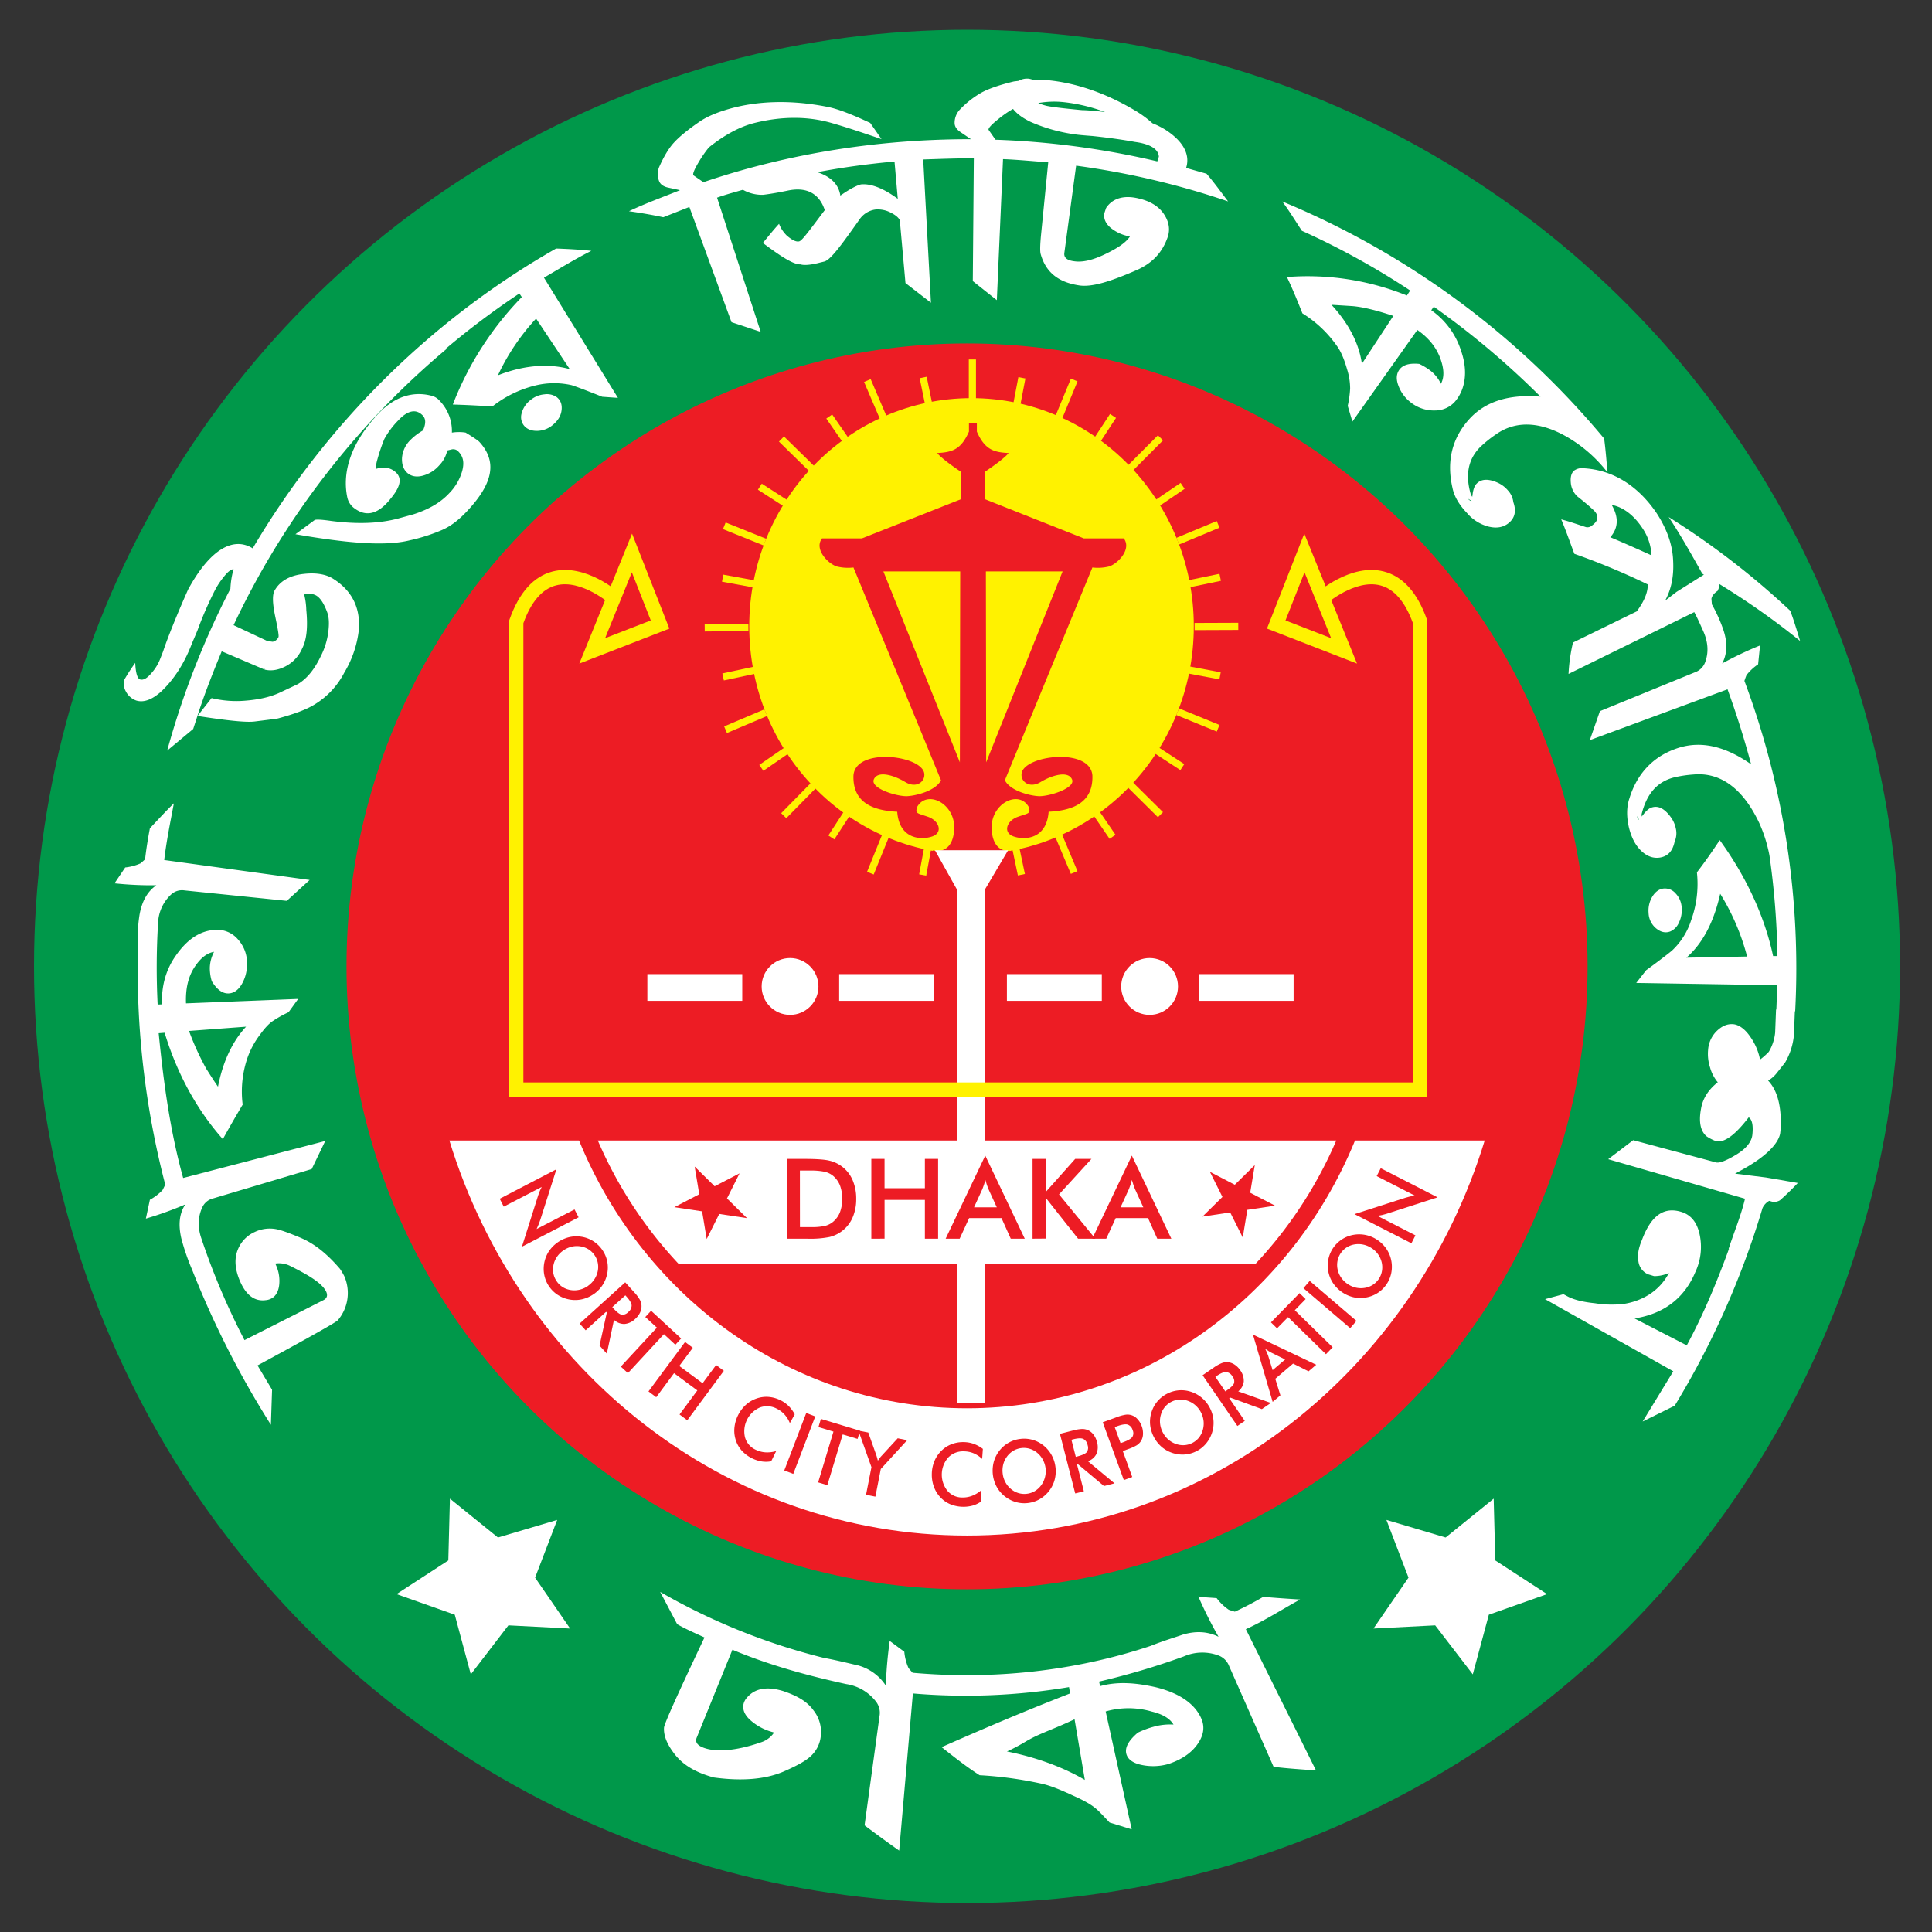 <svg id="Layer_1" data-name="Layer 1" xmlns="http://www.w3.org/2000/svg" viewBox="0 0 1000 1000"><rect x="0" y="0" width="1000" height="1000" fill="#333333" stroke="none"/><defs><style>.cls-1{fill:#00984a;}.cls-2{fill:#ed1c24;}.cls-3{fill:#fff200;}.cls-4{fill:#fff;}</style></defs><title>dncc_logo</title><ellipse class="cls-1" cx="500.54" cy="500.2" rx="482.94" ry="484.8"/><ellipse class="cls-2" cx="500.54" cy="500.2" rx="321.19" ry="322.43"/><ellipse class="cls-3" cx="502.86" cy="324.14" rx="115.05" ry="118.07"/><path class="cls-2" d="M581.67,278.68H561L509.7,258.36V244.24s9.43-6.16,12.39-9.75c-7.71-.41-12.29-1.62-16.47-11.08v-4.35h-4.09v4.35c-4.18,9.45-8.76,10.67-16.47,11.08,3,3.6,12.39,9.75,12.39,9.75v14.12L446.1,278.68H425.47c-4.34,5.74,3.57,13.5,7.91,14.58a23.76,23.76,0,0,0,8.37.47s37.7,91.53,45.3,110.14c-2.64,5.27-12.25,7.91-17.38,8.22s-19.39-4-17.37-8.69,10.39-2.17,16.29,1.4,10.55-.46,9.77-4.65c-1.71-9.31-35.52-13.34-36.61,1.24-.47,14.27,10.39,18.15,22.65,18.77,1.08,14.58,12.88,14.74,18.31,12.72s3.41-8.06-2.33-10.08-6.83-1.55-5.59-5.27c5.27-9,20.17-1.4,19.08,12.25-1.09,13.34-11,10.39-11,10.39s-8.8,12.8,6.73,15.08,41.35,1.31,34.7-15.08c0,0-9.93,2.95-11-10.39-1.09-13.65,13.81-21.25,19.08-12.25,1.24,3.72.15,3.25-5.59,5.27s-7.76,8.06-2.33,10.08,17.22,1.86,18.31-12.72c12.25-.62,23.12-4.5,22.65-18.77-1.09-14.58-34.9-10.55-36.61-1.24-.78,4.19,3.87,8.22,9.77,4.65s14.27-6,16.29-1.4-12.25,9-17.37,8.69-14.74-2.95-17.38-8.22c7.6-18.61,45.3-110.14,45.3-110.14a23.76,23.76,0,0,0,8.37-.47C578.1,292.18,586,284.42,581.67,278.68Zm-84.84,115.9-39.59-98.82H497Zm13.61,0-.15-98.82H550Z"/><path class="cls-4" d="M500.54,728.92c-90.09,0-167.42-57.1-200.83-138.6H232.6C269,708.92,375.16,794.79,500.54,794.79s231.57-85.87,267.94-204.48H701.37C668,671.82,590.63,728.92,500.54,728.92Z"/><path class="cls-4" d="M672.95,827.89c-9.37,5.12-18.36,11-28.1,15.37l36.32,73.13c-7.47-.55-14.67-1-21.95-1.88l-23.06-52.23a9.4,9.4,0,0,0-5.48-5.41,24,24,0,0,0-18,.52,381.16,381.16,0,0,1-43.8,13l.52,2.36c9.27-2.58,18.83-1.67,28.7.53,9.2,2.25,16.16,5.93,20.54,11.16a21.12,21.12,0,0,1,3.47,5.84c1.46,4,.78,8.08-2.17,12.34-3.19,4.66-8.32,8.17-15.22,10.44a28.81,28.81,0,0,1-14.16.4c-4.44-1-6.94-3-7.61-5.81-.76-3.22,1.29-6.84,6-10.84a46.59,46.59,0,0,1,8-3,31,31,0,0,1,10.45-1.17c-1.82-3.08-5.49-5.33-11.11-6.7a43,43,0,0,0-24-.09l13.47,61-11.45-3.51c-3.88-4.19-6.37-6.76-7.65-7.65-2.2-1.84-5.89-3.89-10.95-6.15-6.26-2.91-11.7-5.22-16.42-6.27a200.61,200.61,0,0,0-32.24-4.42c-6.82-4.34-13.39-9.58-19.67-14.53,21.47-9.49,43.43-18.83,66.49-27.8l-.55-3.28a323.38,323.38,0,0,1-80.81,3.29l-7.1,81.34q-9.23-6.53-17.91-13.07l7.74-56.56a9.47,9.47,0,0,0-1.83-7.5A23.91,23.91,0,0,0,438,871.68c-20-4.37-39.89-9.8-58.9-17.78l-18.47,45.48q-1.37,3.35,3.36,5.17c6.08,2.38,16.36,2,30.08-2.79a12.84,12.84,0,0,0,6.59-5l-1-.3a28.17,28.17,0,0,1-10.59-5.52c-3-2.48-4.43-5-4.38-7.66a7.11,7.11,0,0,1,1.84-4.47c4-4.86,10.37-6.2,19.13-3.42,6.9,2.36,12.09,5.22,15.43,9.93a18,18,0,0,1,3.76,13.16,16.3,16.3,0,0,1-5.93,11.14c-2.44,2.1-7,4.64-13.79,7.53C395.88,921,383.85,922,369.33,920c-2.31-.66-4.31-1.33-6-2-6-2.38-11.09-5.76-14.78-10.91-3.5-4.7-5.1-9-4.86-12.86.18-2.13,7.21-17.67,20.95-46.68-4.75-2.2-9.57-4.25-14.13-6.87l-8.8-16.7a328.89,328.89,0,0,0,84.54,34.1c7.33,1.37,13.05,2.83,17.2,3.78h.07l0,0a25,25,0,0,1,15,10.64,209.78,209.78,0,0,1,2-23.15l7.55,5.59a26.8,26.8,0,0,0,2.15,8.4c.51.66,1.24,1.49,2.17,2.49,41.37,3.66,83.53-.72,123.08-13.88,6.94-2.77,12.63-4.42,16.68-5.85,6.85-2.05,13-1.66,18.57,1.09a211.83,211.83,0,0,1-10.45-20.84c3.21.51,6.28.56,9.48.85a26.51,26.51,0,0,0,6.24,6c.78.29,1.83.6,3.16,1a165.08,165.08,0,0,0,14.71-7.67Q663.22,827.33,672.95,827.89Zm-116.76,62c-9.69,4.64-17.62,7.23-23.26,10.39-1.74.86-5.55,3.49-11.74,6.27,16.07,3.23,29.59,8.46,40.32,14.73Z"/><path class="cls-4" d="M288.15,205.56c2.08,1.62,2.9,3.94,2.5,6.92s-2,5.39-4.61,7.54a12.76,12.76,0,0,1-8.2,3c-2.92,0-5.14-.93-6.63-2.74a7,7,0,0,1-1.16-6.5,12.47,12.47,0,0,1,4.59-6.75,12.92,12.92,0,0,1,7.07-2.91A8.93,8.93,0,0,1,288.15,205.56ZM241,223.91c4.13,2.52,6.49,4.14,7.13,4.82,9.46,10.35,6.86,21.53-5.93,35.37-4.48,4.85-9,8.48-14.29,10.59a92.15,92.15,0,0,1-15.93,5c-12.66,3.12-32.1,1.49-59.07-3.18l9.93-7.32c.63-.41,3.54-.29,8.64.45,13.46,1.74,25,1.34,34.85-1.32l7.72-2.13c8.31-2.67,14.24-6.34,18.47-10.91a26.9,26.9,0,0,0,6.71-11.46c1.12-4.18.66-7.37-1.88-10a3.61,3.61,0,0,0-3.41-1.24l-2.43.59a16.11,16.11,0,0,1-4.25,7.8,17,17,0,0,1-8.93,5.37c-3,.67-5.56.16-7.51-1.57s-2.88-4.29-2.74-7.73a14.51,14.51,0,0,1,4.31-9.25,29.73,29.73,0,0,1,6.57-5c1.51-3.48,1.56-6-.24-7.82-3.32-3.39-7.65-2.66-12.54,2.6a43.73,43.73,0,0,0-7.24,9.65,93.82,93.82,0,0,0-3.58,10.51,18.41,18.41,0,0,0-.83,5c4.09-1.32,7.47-.75,10.21,1.62,3.52,3.08,2.62,7.54-2.44,13.61q-9.47,12.12-18.79,5.18a9.32,9.32,0,0,1-3.74-5.66c-2.81-13.33,2.07-28.22,15.42-42.65,8.68-9.56,18.67-12.67,28.68-9.85a8.39,8.39,0,0,1,3.81,2.57,22.57,22.57,0,0,1,6.22,16.38A22.72,22.72,0,0,1,241,223.91ZM77.58,428.73C81.75,424.31,85.69,420,90,415.8c-1.84,9.75-3.85,19.49-5,29.35l75.28,10.32-11.84,10.81-52.85-5.39a8.36,8.36,0,0,0-6.77,1.87,21.16,21.16,0,0,0-7,14.88,381.33,381.33,0,0,0-.22,42.31l2.24-.09c-.29-8.88,1.67-17.35,7-25,4.88-7.09,10.23-11.31,16.24-12.9a21.59,21.59,0,0,1,6.26-.67,14.06,14.06,0,0,1,10.05,5.21,18.15,18.15,0,0,1,4.45,13.05,20.14,20.14,0,0,1-2.78,10c-1.84,3-4.11,4.57-6.82,4.65-3.08.09-6-2-8.64-6.38a23.7,23.7,0,0,1-1-6.81,19.05,19.05,0,0,1,2.19-8.34c-3.29.53-6.43,2.71-9.41,6.9-4.06,5.6-5.37,12.26-5.11,19.77l58.07-2.3-5,6.89a57.83,57.83,0,0,0-8.14,4.55c-2.08,1.38-4.25,3.77-6.78,7.27a44,44,0,0,0-6.32,11.74,54.06,54.06,0,0,0-2.49,24.26q-5.18,8.67-10.27,17.87C102.35,575,91.88,556.43,85.21,534.55l-3.08.23C84.63,560,88,585.25,94.8,609.72l73.54-19.15-7,14.53-50.92,15.17a8.29,8.29,0,0,0-5.55,4.31c-2.44,5-2.65,10.55-.66,16.39a366.84,366.84,0,0,0,22.34,52.68L167.32,673c2-1,2.46-2.58,1.38-4.7-2.18-4.12-8.63-8.2-19-13.29a13,13,0,0,0-7.21-1l.31.73a19.64,19.64,0,0,1,1.79,9.33c-.16,3.21-1.17,5.65-2.86,7.18a7.4,7.4,0,0,1-4.17,1.71c-5.87.79-10.3-2.66-13.47-10.14-2.49-5.94-2.9-11.28-1-16a16.74,16.74,0,0,1,8.62-9.08,18.07,18.07,0,0,1,11.5-1.48c2.68.54,6.73,2.06,12.26,4.37,7.51,3.15,14.08,8.63,20.5,16.14a36,36,0,0,1,2.17,3.64,21.75,21.75,0,0,1-3.33,23q-2.12,2-41.51,23.34l7.52,12.59-.61,18.12A476.61,476.61,0,0,1,99.5,657.36a115.63,115.63,0,0,1-5.67-16.46l0,0v0c-1.56-6.86-1.1-12.68,2.1-17.5a181.64,181.64,0,0,1-20.43,7.35L77.58,621a26.48,26.48,0,0,0,6.53-5c.4-.71.86-1.67,1.42-2.86A442.11,442.11,0,0,1,71.39,491a82,82,0,0,1,.8-17.36c1.22-7,4-12.16,8.75-15.43a181.46,181.46,0,0,1-21.67-1L64.81,449a26.19,26.19,0,0,0,7.9-2.11c.63-.51,1.42-1.22,2.38-2.11C75.69,439.42,76.57,434.07,77.58,428.73ZM97.83,533.61a140.7,140.7,0,0,0,9,19.7c.95,1.39,2.79,4.51,6,9.16,2.58-13.25,7.62-23.63,14.54-31.06Zm766.62-51.46c-2.46.89-4.88.32-7.24-1.62a10.83,10.83,0,0,1-3.91-8,14.06,14.06,0,0,1,2-8.53c1.53-2.44,3.45-3.82,5.78-4.09a7.26,7.26,0,0,1,6.2,2.51,11.37,11.37,0,0,1,3.16,7.52,14.53,14.53,0,0,1-1.41,7.54A8.6,8.6,0,0,1,864.45,482.15ZM780.92,270.69c-2.83,2.33-6.4,2.9-10.63,1.82a21.84,21.84,0,0,1-11-7c-4.22-4.41-6.7-8.8-7.55-13.25-3-13.33-.34-25.36,8.89-35.48,8-8.7,19.86-12.87,36.72-11.48a427.24,427.24,0,0,0-55.23-46.55l-1.3,1.83a40.53,40.53,0,0,1,15.43,21c2.78,8,2.61,15.12.22,20.82a21.42,21.42,0,0,1-3.27,5.35,13.67,13.67,0,0,1-10.22,4.71,19.28,19.28,0,0,1-13.06-4.4,19.08,19.08,0,0,1-6.11-8.46c-1.24-3.28-1.1-6,.49-8.24,1.81-2.49,5.2-3.51,10.31-3a32.3,32.3,0,0,1,5.86,3.56,18.9,18.9,0,0,1,5.34,6.73c1.59-2.92,1.75-6.72.22-11.58-2-6.59-6.22-12-12.43-16.27L700,218.21l-2.42-8.13a53.27,53.27,0,0,0,1.25-9.06,33.39,33.39,0,0,0-1.58-9.86c-1.47-5.17-3.23-9.4-5.39-12.28a60.68,60.68,0,0,0-17.74-16.69c-2.48-6.28-5.09-12.7-8-18.8a137.15,137.15,0,0,1,62.08,9.56l1.7-2.58a399.38,399.38,0,0,0-56.06-30.92c-3.27-5-6.54-10.34-10.14-15.17A431.63,431.63,0,0,1,830.29,227c.8,5.81,1.23,11.78,1.76,17.54a73,73,0,0,0-15.77-15.07c-16.61-11.53-31-12.45-42-4.62a61.26,61.26,0,0,0-8.26,6.67c-6.31,6.43-7.65,14.69-4.65,24.65l.67,1,.17-1.17a13.5,13.5,0,0,1,1.26-4.62c2.33-3.42,6.22-4,11.83-1.49a14.87,14.87,0,0,1,5.13,3.88,10.68,10.68,0,0,1,2.86,6.12C784.92,264.49,784.11,268.07,780.92,270.69ZM721.19,163.51c-8.68-2.86-15.6-4.59-21-5.06-1.66-.1-5.37-.35-11-.68,9.07,9.9,14.27,20.17,15.72,30.52Zm40.51,95.71-1.93-1.1C760.71,259.11,761.33,259.44,761.7,259.22ZM287.83,128.64c6.13.22,12.16.53,18.25,1.19-8.41,4.2-16.4,9.17-24.52,13.89l38.28,62.22-8.16-.58c-9.45-3.81-14.94-5.76-15.82-6a40.84,40.84,0,0,0-18.53.11,58.56,58.56,0,0,0-22.49,10.92c-6.68-.44-13.53-.8-20.46-1a165.33,165.33,0,0,1,35.7-55.62l-1.25-1.87a418.48,418.48,0,0,0-38.08,28.61l.61-.07A422,422,0,0,0,147.84,275a415,415,0,0,0-26.94,48.58l17.46,8.21,2.76.39a4.15,4.15,0,0,0,3-2.41c.32-.62-.29-4.14-1.69-10.8s-1.56-11.28-.23-13.43c2.78-4.86,7.91-7.77,15.22-8.51,6.28-.7,11.36.26,14.82,2.4,9.94,6.17,14.29,15.1,13.52,26.35a54.76,54.76,0,0,1-7.57,22.39,41.54,41.54,0,0,1-15.36,16.46c-4.15,2.61-10.42,4.93-18.9,7.22-1.19.26-5.16.72-12,1.58-4.36.6-14.23-.46-29.7-2.85l7.28-9.25a54,54,0,0,0,17.56,1.33c7.4-.58,13.6-2.08,18.61-4.57l8.5-4c4.89-2.94,8.69-7.82,11.92-14.57a38.25,38.25,0,0,0,3.8-12.21c.57-4.47.49-8-.77-11-1.59-4.16-3.41-6.89-5.51-8.1a7.81,7.81,0,0,0-6.17-.49,37.1,37.1,0,0,1,1.09,8c.84,8.72.26,15.31-2.17,20a18.79,18.79,0,0,1-8.59,9.18c-3.81,1.95-7.44,2.54-10.84,1.68l-.1-.82-.08.74-22-9.39c-4.54,11-8.95,22.1-12.57,33.46L100,377.31,86.53,388.52a430.75,430.75,0,0,1,32.73-83.78,43.86,43.86,0,0,1,1.63-10.12c-1.3,0-3.05,1.33-5.2,4.14A39.58,39.58,0,0,0,111,306a186.64,186.64,0,0,0-8.71,20.07c-1.47,3.58-2.59,6.09-3.19,7.61-4.15,10.66-9.6,18.5-15.53,24.11-4.82,4.39-9.2,6-13.09,4.79a9.73,9.73,0,0,1-5.34-4.7,7.82,7.82,0,0,1-.7-6.23A94.1,94.1,0,0,1,70,343.1c.2,5.24,1.14,8.1,2.41,8.54,1.65.58,3.6-.46,5.84-3.08A24.44,24.44,0,0,0,82.92,341l1.59-4.07c.58-1.91,4.35-12.67,12.83-31.76,11.41-21,23.45-27.55,33.46-21.35C168.62,219.74,223.08,165.49,287.83,128.64ZM277.48,164.9a113.75,113.75,0,0,0-19.75,29.36c14-5.49,26.75-6.1,37.18-3.19ZM557,85.75l-6.1,45.16q-.48,3.61,5,4.3c4.26.66,9.47-.46,16-3.6s10.86-6,12.93-9.19l-.58-.14a21.19,21.19,0,0,1-9.64-4.58c-2.46-2.24-3.48-4.71-3-7.38l.91-2.69c3.22-4.86,9-6.86,17-4.87,5.82,1.37,10.19,4,12.89,8s3.3,8.09,2,11.9c-2.81,8.15-8,13.42-15.52,16.9-14.07,6.16-23.91,9.3-30.69,8.1-10.5-1.65-16.94-6.77-19.58-16.26q-.55-2.15.27-10.4L542.56,84c-7.8-.54-15.59-1.34-23.4-1.64l-3.2,73-12.44-9.87.53-63.5c-8.73-.11-17.46.28-26.19.55l4,74.15-13.19-10.2L465.74,114c-.66-1.45-2.36-2.83-5.13-4.17a14.37,14.37,0,0,0-7.59-1.37,12,12,0,0,0-8.27,5.3c-9.31,13.16-14.75,20.62-18,21.58l-3.71.92q-6,1.39-8.71.58c-3.54.11-9.81-3.82-19.48-11.09,2.74-3.27,5.48-6.76,8.39-9.9a17,17,0,0,0,4,6.08c2.77,2.38,4.89,3.39,6.43,3s5.59-6.07,13.23-16.17c-2.82-8.55-9.35-12.23-19.3-10.08-6.48,1.34-10.7,1.92-12.54,2.14a20,20,0,0,1-10.53-2.59c-4.48,1.3-9,2.48-13.38,4.07l22.58,69.47-15.1-5-21.82-59.64-13.5,5.31c-5.9-1.28-11.79-2.26-17.76-3.11,8.6-4.12,17.59-7.32,26.42-10.9L345.41,97c-2.21-.59-3.63-1.66-4.25-3.23a10,10,0,0,1-.09-7.07c2.43-5.51,5-9.88,7.74-12.87s7.2-6.73,13.58-11.06c3.94-2.63,9-4.68,15.09-6.43,15-4.26,32.21-4.65,50.31-1.13,5.64,1,13.34,4.08,22.62,8.4L456.27,72c-8.5-2.85-17.27-5.91-26.18-8.44-11.89-3.37-25.29-3.47-39.52.07-7.77,1.94-15.74,6.33-23.64,12.64a60.71,60.71,0,0,0-5.35,7.75c-2.24,3.73-3.11,6-2.69,6.7l5.2,3.58C408.59,79.19,455.66,72,502.57,72.05l-5.63-3.83c-1.86-1.32-2.81-2.81-2.83-4.5a10,10,0,0,1,2.4-6.67,48.41,48.41,0,0,1,11.75-9.26c3.59-1.91,9.08-3.85,16.56-5.64l2.43-.3a8.77,8.77,0,0,1,5.47-1.09l2,.51c2.09,0,4.17,0,6.48.14,15.53,1.29,31.77,6.9,47.5,16.51a55.82,55.82,0,0,1,7.8,5.87,43,43,0,0,1,6.74,3.38c9.52,6.15,12.83,13.08,10.69,19.75l10.58,3c3.92,4.53,7.55,9.6,11.15,14.33A416.33,416.33,0,0,0,557,85.75Zm-94-2.15c-13.38,1.21-26.73,3-39.93,5.52,7.08,2.34,11,6.37,11.87,12l0,.14c5.54-3.93,9.24-5.53,10.75-5.82,4.58-.46,11,1.54,19,7.47Zm74.38-30.27a26.84,26.84,0,0,0,4.28,1.43c2.4.56,8.54,1.32,18.45,2.25l.23,0c.61,0,4.22.12,10.78.87L572,58a87.92,87.92,0,0,0-21.18-5.11A46.64,46.64,0,0,0,537.42,53.33Zm61.65,30.2.8-2.45c-.27-3.91-4.44-6.57-12.45-7.63-5.43-1-12.74-2.1-21.92-3.06q-5.8-.43-8-.71a86.53,86.53,0,0,1-23.88-6.53c-4.22-2-7.24-4.25-9.19-6.73l-.15,0a54.9,54.9,0,0,0-7.71,5.38c-3.4,2.72-5,4.51-4.87,5.36l3.61,5.16A428.92,428.92,0,0,1,599.08,83.54Zm251.2,652.26,15.86-26-66.37-37.35,9.52-2.56,2.11,1.13c3.13,1.68,7.82,2.91,14.14,3.54a54.69,54.69,0,0,0,14.76.38,34.33,34.33,0,0,0,12.87-4.58,29.07,29.07,0,0,0,10.72-11.47,18.37,18.37,0,0,1-7.69,1.64l-3.1-.94a8.44,8.44,0,0,1-5-6.64c-.6-3.21,0-6.91,1.83-11.15,4.69-12.57,11.32-17.47,20.72-14.4,4.69,1.56,7.75,5.31,9.1,11.41a30.68,30.68,0,0,1-2.23,19.7c-5.23,12.48-15,20.79-29.47,23.58l-1.93.36,27,13.92c8.65-16,15.65-32.95,21.87-50l-.25.2c2.81-8.71,6.42-17.19,8.53-26.11L832.4,600l12.94-9.85,42.87,11.51c1.72.43,5-.76,10-3.74,5.79-3.37,8.34-7,8.79-10.38q.83-7.43-1.87-9.21c-7.14,9.34-12.73,13.25-16.88,12.33a21.46,21.46,0,0,1-5-2.56c-3.13-2.75-4.07-7.52-2.77-14.38,1-5.59,4.14-10,8.64-13.54a20.37,20.37,0,0,1-4-7.7,22.67,22.67,0,0,1-1-9.18,15,15,0,0,1,4.68-9.85c2.56-2.4,5.18-3.55,8.17-3.35,2.79.18,6,2.24,8.77,6.24A30.58,30.58,0,0,1,911,548.44a36,36,0,0,0,4.51-4,23.94,23.94,0,0,0,3.31-10l.45-11.79.18-.26.46-12.44-73-1.18,5.13-6.58c8.17-5.94,12.63-9.52,13.36-10.14a36.8,36.8,0,0,0,9.92-15.69,55.23,55.23,0,0,0,3-24.83c4.18-5.42,8.08-11,11.8-16.68,13.76,18.93,23.26,39.53,27.64,60l2.25,0a413.36,413.36,0,0,0-4.13-52A74.13,74.13,0,0,0,910.59,426c-8.64-18.3-20.42-26.36-34-25.12a61,61,0,0,0-10.49,1.61c-8.78,2.41-13.88,8.81-16.4,18.94l.06,1.23.74-.94a13.63,13.63,0,0,1,3.43-3.36c3.74-1.79,7.36-.29,10.92,4.67a15,15,0,0,1,2.58,5.92,10.77,10.77,0,0,1-.66,6.74c-1,4.82-3.48,7.52-7.55,8.18-3.62.58-7-.72-10.05-3.79s-4.82-7-6-11.59c-1.4-5.93-1.23-11,.21-15.24,4-13,12.56-22.11,25.52-26.19,11.33-3.54,23.63-1.15,37.47,8.54q-5.24-19.67-12.2-38.81l-71.29,26.31,5.23-15,49.18-20.12a8.66,8.66,0,0,0,5.16-4.87c2.1-5.31,1.66-10.79-.84-16.43-1.49-3.31-2.94-6.65-4.66-9.85l-65.08,32a89.87,89.87,0,0,1,2.3-16.25l33-16.13c4-5.38,5.78-10,5.72-13.95a362.2,362.2,0,0,0-38-15.84c-2.25-5.87-4.31-12-6.81-17.84,4.38,1.15,8.47,2.61,12.77,4A3.49,3.49,0,0,0,824,272q4.57-3.24,1.71-7c-.38-.56-3.38-3.43-9.36-8.13a11,11,0,0,1-3.32-7.19c-.24-2.88.35-4.94,1.79-6.13a6.79,6.79,0,0,1,4.76-1.18c14.8.79,28,8.64,37.93,23.3,5,7.72,8.15,15.8,8.5,24.44.42,7.76-.78,14.57-4.14,20.77l5.9-4.52,14.17-8.91-.83-.51C875.53,287,870,277.09,863.7,267.62a409.73,409.73,0,0,1,62.93,48.5c1.95,5.12,3.48,10.4,5.1,15.63a388.63,388.63,0,0,0-42.12-29.65l.1,2.11-.62,1.57c-1.95,1.32-3,2.7-3.25,4.12l.23,2.91a80.81,80.81,0,0,1,5.82,12.85c2.33,6.67,2.22,12.62-.5,17.76A181.21,181.21,0,0,1,911,334.09l-1,9.76a25.76,25.76,0,0,0-6,5.57c-.31.74-.67,1.73-1.09,3a425,425,0,0,1,26.28,170.89l-.18.27-.46,12A34.44,34.44,0,0,1,924,549.91c-2.75,3.5-4.17,5.27-4.28,5.41a16,16,0,0,1-4.54,4q6.62,6.93,6.56,21.9a38.77,38.77,0,0,1-.34,5.52c-1,5.31-7.53,12.19-20.62,19.24l-2.69,1.49,16.05,2,16.42,2.83c-3.79,4-6.89,6.91-9.3,9a6.19,6.19,0,0,1-3.6.8l-1.91-.54a8.17,8.17,0,0,0-3.47,3.73,434.64,434.64,0,0,1-45.45,102.29Zm4.59-448.31a27.24,27.24,0,0,0-3.91-12.88c-4.93-8-10.95-12.22-16.7-13.26,3.69,6.36,3.49,11.93-.72,16.72Q844,282.51,854.86,287.48ZM847.3,422.33c.3,1.33.67,1.92,1.09,1.92A18.22,18.22,0,0,1,847.3,422.33Zm57,72.77a117.8,117.8,0,0,0-13.92-32.48q-5,22.21-17.52,33.08Z"/><path class="cls-2" d="M258.65,620.47,288,605.21l-8.35,26.2c-.25.72-.52,1.47-.82,2.24s-.67,1.6-1.08,2.49L297.37,626l2.11,4.07-29.34,15.23,8.45-26.68q.35-1.08.8-2.15t1-2.11l-19.65,10.2Z"/><path class="cls-2" d="M307.39,669.75a17,17,0,0,1-5.94,2.71,16.32,16.32,0,0,1-6.46.21,16.7,16.7,0,0,1-6-2.24,15.7,15.7,0,0,1-4.62-4.35,15.91,15.91,0,0,1-2.6-5.87A16.7,16.7,0,0,1,284,647.82a17.73,17.73,0,0,1,10.51-7.44,16.43,16.43,0,0,1,6.47-.24,16,16,0,0,1,10.65,6.65,16,16,0,0,1,2.6,5.81,16.21,16.21,0,0,1,.11,6.4,16.81,16.81,0,0,1-6.91,10.75Zm-3-4.22a12.59,12.59,0,0,0,3.25-3.34,12,12,0,0,0,1.75-4.23,10.77,10.77,0,0,0,0-4.41,10.46,10.46,0,0,0-1.74-4,10.58,10.58,0,0,0-3.21-3,10.93,10.93,0,0,0-4.21-1.46,11.57,11.57,0,0,0-4.54.25,12.77,12.77,0,0,0-4.25,2,12.48,12.48,0,0,0-3.24,3.32,11.82,11.82,0,0,0-1.74,4.2,11,11,0,0,0,0,4.44,10.57,10.57,0,0,0,1.76,4,10.36,10.36,0,0,0,3.18,3,11.2,11.2,0,0,0,4.21,1.46,12,12,0,0,0,4.56-.25A12.42,12.42,0,0,0,304.42,665.54Z"/><path class="cls-2" d="M313.72,679l-10.58,9.57L300,685.1l23.61-21.36,4.65,5.14a20.92,20.92,0,0,1,2.87,3.79,7.29,7.29,0,0,1,.91,3.05,7.53,7.53,0,0,1-.73,3.62,10.14,10.14,0,0,1-2.44,3.25,9.16,9.16,0,0,1-5.63,2.7,7.7,7.7,0,0,1-5.44-2.15l-3.71,17.51-3.77-4.17,3.77-17.1Zm3.2-2.43.59.66q2.65,2.92,4.23,3.25a3.93,3.93,0,0,0,3.38-1.31,4.39,4.39,0,0,0,1.81-3.51q-.14-1.75-2.66-4.54l-.59-.65Z"/><path class="cls-2" d="M343.64,690.57,325,710.73l-3.67-3.38L340,687.19l-6-5.5,3-3.24,15.56,14.35-3,3.24Z"/><path class="cls-2" d="M335.65,720.21l18.94-25.6,4,3-7,9.42,12.07,8.93,7-9.42,4,3-18.93,25.6-4-3,9.21-12.45-12.07-8.93-9.21,12.45Z"/><path class="cls-2" d="M408.83,736.61a15.24,15.24,0,0,0-2.78-4.48,13.3,13.3,0,0,0-4-3,10.69,10.69,0,0,0-8.81-.58,13.45,13.45,0,0,0-7.63,15.4,10,10,0,0,0,5.47,6.41,13.61,13.61,0,0,0,5.09,1.37,16.22,16.22,0,0,0,5.57-.65l-2.58,5.28a14.55,14.55,0,0,1-4.9.08A18.2,18.2,0,0,1,384,750.92a15,15,0,0,1-3.15-5.47,15.72,15.72,0,0,1-.72-6.35,18.68,18.68,0,0,1,5.79-11.84,15.93,15.93,0,0,1,5.5-3.33,15.27,15.27,0,0,1,6.25-.9,16.66,16.66,0,0,1,6.25,1.71,16.08,16.08,0,0,1,4.26,3,17.73,17.73,0,0,1,3.17,4.32Z"/><path class="cls-2" d="M405.94,761.1l11.37-29.73,4.66,1.78L410.6,762.88Z"/><path class="cls-2" d="M436.18,742.46l-7.94,26.26-4.77-1.44L431.4,741l-7.77-2.35,1.27-4.22,20.26,6.13-1.28,4.22Z"/><path class="cls-2" d="M448.26,773.7l2.8-14.3-6.75-18.92,5.11,1,4.2,11.83c.1.3.22.69.36,1.18s.27,1,.41,1.57q.43-.69.88-1.29a12.83,12.83,0,0,1,.9-1.09l8.49-9.22,4.87,1L455.9,760.35l-2.8,14.3Z"/><path class="cls-2" d="M508.36,755.12a15.2,15.2,0,0,0-4.41-2.9,13.27,13.27,0,0,0-4.93-1,10.68,10.68,0,0,0-8.23,3.19,13.45,13.45,0,0,0-.44,17.18,10,10,0,0,0,7.66,3.51,13.59,13.59,0,0,0,5.19-.9,16.22,16.22,0,0,0,4.78-2.93l-.12,5.88a14.58,14.58,0,0,1-4.41,2.13,18.21,18.21,0,0,1-11.59-.7,15,15,0,0,1-5.16-3.63,15.73,15.73,0,0,1-3.33-5.45,18.11,18.11,0,0,1-1.06-6.63,17.92,17.92,0,0,1,1.33-6.56,15.93,15.93,0,0,1,3.59-5.34,15.28,15.28,0,0,1,5.29-3.45,16.62,16.62,0,0,1,6.4-1.08,16.06,16.06,0,0,1,5.12.92,17.79,17.79,0,0,1,4.69,2.58Z"/><path class="cls-2" d="M546.31,759.4a17,17,0,0,1-.43,6.52A16.34,16.34,0,0,1,543,771.7a16.73,16.73,0,0,1-4.84,4.25,15.72,15.72,0,0,1-6,2,15.92,15.92,0,0,1-6.4-.5,16.69,16.69,0,0,1-9.86-7.85,17.75,17.75,0,0,1-1.57-12.78,16.47,16.47,0,0,1,2.86-5.81,16,16,0,0,1,10.91-6.22,16,16,0,0,1,6.35.47,16.19,16.19,0,0,1,5.69,2.94,16.77,16.77,0,0,1,4.19,5A17,17,0,0,1,546.31,759.4Zm-5.12.62a12.54,12.54,0,0,0-1.4-4.45,11.94,11.94,0,0,0-2.88-3.55A10.8,10.8,0,0,0,533,749.9a10.46,10.46,0,0,0-4.37-.38,10.6,10.6,0,0,0-4.15,1.41,10.94,10.94,0,0,0-3.28,3,11.58,11.58,0,0,0-1.94,4.11,12.77,12.77,0,0,0-.27,4.68,12.48,12.48,0,0,0,1.38,4.43,11.84,11.84,0,0,0,2.87,3.53,11,11,0,0,0,3.9,2.13,10.58,10.58,0,0,0,4.38.36,10.38,10.38,0,0,0,4.11-1.4,11.28,11.28,0,0,0,3.28-3,12,12,0,0,0,1.95-4.13A12.52,12.52,0,0,0,541.19,760Z"/><path class="cls-2" d="M557.48,758.06,561,771.88,556.53,773l-7.91-30.84,6.72-1.73a20.93,20.93,0,0,1,4.69-.78,7.32,7.32,0,0,1,3.12.61,7.52,7.52,0,0,1,2.87,2.34,10.15,10.15,0,0,1,1.74,3.68,9.2,9.2,0,0,1-.23,6.24,7.7,7.7,0,0,1-4.43,3.81l13.77,11.44-5.45,1.4L558,757.92Zm-.66-4,.86-.22q3.82-1,4.84-2.23a3.93,3.93,0,0,0,.42-3.6,4.41,4.41,0,0,0-2.27-3.24q-1.61-.69-5.26.24l-.85.22Z"/><path class="cls-2" d="M581.16,751.09l4.89,13.4-4.36,1.59-10.92-29.91,7.08-2.58a22.6,22.6,0,0,1,4.75-1.33,6.85,6.85,0,0,1,6.15,2.27,10.33,10.33,0,0,1,2.19,3.62,10.62,10.62,0,0,1,.67,4.21,7.2,7.2,0,0,1-1.09,3.6,7.33,7.33,0,0,1-2.15,2.11,23.73,23.73,0,0,1-4.49,2l-.93.34ZM580,747l1.2-.44q3.89-1.42,4.87-2.77a3.71,3.71,0,0,0,.16-3.58,4.09,4.09,0,0,0-2.61-2.86q-1.75-.47-5.45.88l-1.2.44Z"/><path class="cls-2" d="M626.23,728.75a17,17,0,0,1,1.85,6.26,16.35,16.35,0,0,1-.69,6.42,16.7,16.7,0,0,1-3.07,5.67,15.62,15.62,0,0,1-4.95,4,15.93,15.93,0,0,1-6.18,1.75,16.69,16.69,0,0,1-12-4,17.74,17.74,0,0,1-5.89-11.45A16.37,16.37,0,0,1,596,731a16,16,0,0,1,8.08-9.61,15.89,15.89,0,0,1,6.12-1.76,16.16,16.16,0,0,1,6.36.79,16.79,16.79,0,0,1,5.65,3.21A17,17,0,0,1,626.23,728.75Zm-4.59,2.36a12.56,12.56,0,0,0-2.85-3.69,11.91,11.91,0,0,0-3.94-2.33,10.79,10.79,0,0,0-4.36-.65,10.39,10.39,0,0,0-4.23,1.16,10.61,10.61,0,0,0-3.41,2.76,10.94,10.94,0,0,0-2,4,11.58,11.58,0,0,0-.39,4.53,12.71,12.71,0,0,0,1.37,4.48,12.57,12.57,0,0,0,2.83,3.68,11.92,11.92,0,0,0,3.92,2.31,10.93,10.93,0,0,0,4.4.65,10.51,10.51,0,0,0,4.23-1.17,10.41,10.41,0,0,0,3.37-2.74,11.28,11.28,0,0,0,2-4,12,12,0,0,0,.39-4.54A12.4,12.4,0,0,0,621.63,731.1Z"/><path class="cls-2" d="M636.23,723.69l8.06,11.77-3.82,2.62-18-26.26,5.72-3.92a21,21,0,0,1,4.14-2.33,7.32,7.32,0,0,1,3.14-.5,7.55,7.55,0,0,1,3.49,1.21,10.15,10.15,0,0,1,2.9,2.86,9.18,9.18,0,0,1,1.92,5.94,7.7,7.7,0,0,1-2.86,5.1l16.86,6-4.64,3.18-16.43-6Zm-2-3.5.72-.5q3.26-2.23,3.79-3.75a4,4,0,0,0-.84-3.52,4.4,4.4,0,0,0-3.24-2.26q-1.75-.1-4.86,2l-.73.5Z"/><path class="cls-2" d="M677.29,709.8l-8-4-9.21,7.86,2.65,8.57-4,3.38L648.54,690.8l32.74,15.6Zm-18.58-.61,6.48-5.53-7.09-3.49q-.66-.35-1.47-.85t-1.75-1.15q.49,1,.86,1.83c.25.58.46,1.12.64,1.63Z"/><path class="cls-2" d="M670.19,678.18l19.61,19.18-3.49,3.57-19.61-19.18L661,687.55l-3.15-3.08,14.79-15.14,3.15,3.08Z"/><path class="cls-2" d="M698.86,687.46l-24.2-20.69L677.9,663l24.2,20.69Z"/><path class="cls-2" d="M713.23,642a17,17,0,0,1,4.55,4.68,16.36,16.36,0,0,1,2.38,6,16.66,16.66,0,0,1-.08,6.44,16.06,16.06,0,0,1-7.19,10.24,16.14,16.14,0,0,1-6,2.25,16.33,16.33,0,0,1-6.43-.18,17.73,17.73,0,0,1-10.54-7.39,16.35,16.35,0,0,1-2.4-6,16.13,16.13,0,0,1,13.26-18.93,16.81,16.81,0,0,1,6.5.21A17.1,17.1,0,0,1,713.23,642Zm-3,4.23a12.53,12.53,0,0,0-4.24-1.94,12,12,0,0,0-4.57-.23,10.74,10.74,0,0,0-4.16,1.46,10.7,10.7,0,0,0-4.93,7,10.92,10.92,0,0,0,0,4.45,11.5,11.5,0,0,0,1.76,4.19,12.72,12.72,0,0,0,3.29,3.33,12.56,12.56,0,0,0,4.22,1.94,11.92,11.92,0,0,0,4.54.22,11,11,0,0,0,4.19-1.47,10.56,10.56,0,0,0,3.2-3,10.37,10.37,0,0,0,1.71-4,11.17,11.17,0,0,0,0-4.45,12,12,0,0,0-1.76-4.21A12.33,12.33,0,0,0,710.27,646.24Z"/><path class="cls-2" d="M730.54,643.53l-29.47-15.1L727.26,620c.73-.22,1.5-.43,2.3-.63s1.69-.38,2.66-.56l-19.64-10.06,2.09-4.08,29.42,15.07-26.64,8.59c-.72.22-1.45.42-2.21.59s-1.52.3-2.31.4l19.7,10.1Z"/><path class="cls-4" d="M351.28,654.22H649.8a220.41,220.41,0,0,0,41.85-63.9H309.43A220.4,220.4,0,0,0,351.28,654.22Z"/><polygon class="cls-2" points="359.56 603.82 369.9 614.01 382.79 607.33 376.29 620.31 386.64 630.5 372.28 628.34 365.78 641.32 363.41 626.99 349.05 624.83 361.94 618.14 359.56 603.82"/><polygon class="cls-2" points="649.48 603.04 639.13 613.23 626.25 606.54 632.74 619.53 622.39 629.71 636.75 627.55 643.25 640.53 645.62 626.21 659.98 624.05 647.1 617.36 649.48 603.04"/><polygon class="cls-4" points="295.08 842.92 263.15 841.28 243.69 866.65 235.39 835.77 205.25 825.11 232.05 807.67 232.88 775.7 257.74 795.8 288.4 786.71 276.96 816.58 295.08 842.92"/><polygon class="cls-4" points="710.92 842.92 742.85 841.28 762.31 866.65 770.62 835.77 800.75 825.11 773.96 807.67 773.13 775.7 748.26 795.8 717.61 786.71 729.04 816.58 710.92 842.92"/><rect class="cls-4" x="335.07" y="504.19" width="49.12" height="13.84"/><rect class="cls-4" x="434.35" y="504.19" width="49.12" height="13.84"/><circle class="cls-4" cx="408.93" cy="510.59" r="14.7"/><rect class="cls-4" x="521.17" y="504.19" width="49.12" height="13.84"/><rect class="cls-4" x="620.45" y="504.19" width="49.12" height="13.84"/><circle class="cls-4" cx="595.03" cy="510.59" r="14.7"/><polygon class="cls-4" points="483.93 440.08 521.8 440.08 510 460.06 510 726.07 495.54 726.07 495.54 460.82 483.93 440.08"/><path class="cls-2" d="M407.21,641.14V599.85h9.25q9.07,0,12.76.89a17.32,17.32,0,0,1,12.05,10,23.94,23.94,0,0,1,1.9,9.79,23.63,23.63,0,0,1-1.9,9.74,17.52,17.52,0,0,1-11.91,10,49.81,49.81,0,0,1-11.05.89h-11.1Zm6.84-6h5.79a30.69,30.69,0,0,0,7.17-.62,10.56,10.56,0,0,0,4.16-2.09,12.45,12.45,0,0,0,3.6-5,20.55,20.55,0,0,0,0-13.85,12.45,12.45,0,0,0-3.61-5,10.81,10.81,0,0,0-4.3-2.08,35.66,35.66,0,0,0-7.83-.62h-5Z"/><path class="cls-2" d="M451,641.14V599.85h6.84V615h20.88V599.85h6.84v41.29h-6.84V621.07H457.85v20.06Z"/><path class="cls-2" d="M523.16,641.14l-4.79-10.67H501.63l-4.91,10.67h-7.25l20.5-43,20.44,43Zm-19-16.24h11.78l-4.33-9.45q-.38-.91-.78-2.08c-.27-.78-.54-1.66-.81-2.62-.23.91-.47,1.75-.74,2.53s-.53,1.5-.79,2.16Z"/><path class="cls-2" d="M534.45,641.14V599.85h6.84v17.09l15.22-17.09h8.42l-16.78,18.36,18.78,22.93H558L541.29,620v21.09Z"/><path class="cls-2" d="M599,641.14l-4.79-10.67H577.5l-4.91,10.67h-7.25l20.5-43,20.44,43ZM580,624.9h11.78l-4.33-9.45q-.38-.91-.78-2.08t-.81-2.62q-.35,1.36-.74,2.53t-.79,2.16Z"/><path class="cls-3" d="M323.65,284.81l-23.8,58.66,46.61-18.11L327.14,276.2Zm3.39,11.4,9.8,24.92-23.63,9.18Z"/><path class="cls-3" d="M671.7,284.85l-15.92,40.5,46.61,18.11L675.1,276.2Zm3.51,11.36L689,330.32l-23.63-9.18Z"/><path class="cls-3" d="M681.31,307.23l4.95,5.53c.15-.13,15-13.16,28.16-9.78,7.19,1.84,12.87,8.47,16.92,19.59v237.7H270.9V322.57c4-11.12,9.72-17.74,16.92-19.59,13.2-3.39,28,9.64,28.16,9.78l5-5.53c-.72-.65-17.87-15.79-34.92-11.44-9.87,2.52-17.37,10.86-22.31,24.8l-.21.6V567.7H738.53l.23-3.71V321.19l-.21-.6c-4.94-13.94-12.45-22.28-22.32-24.8C699.19,291.44,682,306.58,681.31,307.23Z"/><rect class="cls-3" x="477.63" y="195.18" width="3.71" height="16.29" transform="translate(-31.1 100.61) rotate(-11.6)"/><rect class="cls-3" x="501.45" y="186.06" width="3.71" height="22.62"/><rect class="cls-3" x="519.27" y="201.7" width="16.28" height="3.71" transform="translate(228.12 683.16) rotate(-79.14)"/><rect class="cls-3" x="540.39" y="205.3" width="22.62" height="3.71" transform="translate(149.48 637.86) rotate(-67.54)"/><rect class="cls-3" x="563.47" y="220.22" width="16.29" height="3.71" transform="translate(72.25 578.03) rotate(-56.71)"/><rect class="cls-3" x="581.38" y="232.82" width="22.62" height="3.71" transform="translate(8.17 489.02) rotate(-45.12)"/><rect class="cls-3" x="597.24" y="254.22" width="16.29" height="3.71" transform="translate(-39.21 384.77) rotate(-34.22)"/><rect class="cls-3" x="608.74" y="273.92" width="22.62" height="3.71" transform="translate(-58.37 259.79) rotate(-22.63)"/><rect class="cls-3" x="615.47" y="298.55" width="16.28" height="3.71" transform="translate(-48.03 132.99) rotate(-11.72)"/><rect class="cls-3" x="618.33" y="322.35" width="22.62" height="3.71" transform="translate(-1.26 2.46) rotate(-0.22)"/><rect class="cls-3" x="621.67" y="340.18" width="3.71" height="16.28" transform="translate(165.76 896.56) rotate(-79.33)"/><rect class="cls-3" x="618.15" y="361.31" width="3.71" height="22.62" transform="translate(40.17 805.11) rotate(-67.72)"/><rect class="cls-3" x="603.28" y="384.44" width="3.71" height="16.28" transform="translate(-54.39 684.69) rotate(-56.86)"/><rect class="cls-3" x="590.75" y="402.38" width="3.71" height="22.62" transform="translate(-118.34 543.59) rotate(-45.27)"/><rect class="cls-3" x="569.39" y="418.32" width="3.71" height="16.28" transform="translate(-141.03 397.28) rotate(-34.4)"/><rect class="cls-3" x="549.74" y="429.87" width="3.71" height="22.62" transform="translate(-127.9 248.35) rotate(-22.81)"/><rect class="cls-3" x="525.12" y="436.68" width="3.71" height="16.28" transform="translate(-80.61 118.62) rotate(-11.94)"/><rect class="cls-3" x="470.92" y="443.03" width="16.28" height="3.71" transform="translate(-45.81 834.67) rotate(-79.48)"/><rect class="cls-3" x="443.43" y="439.58" width="22.62" height="3.71" transform="translate(-125.24 696.92) rotate(-67.92)"/><rect class="cls-3" x="426.6" y="424.78" width="16.28" height="3.71" transform="translate(-159.75 559.29) rotate(-57.04)"/><rect class="cls-3" x="402.28" y="412.31" width="22.63" height="3.71" transform="translate(-171.7 418.64) rotate(-45.48)"/><rect class="cls-3" x="392.62" y="390.99" width="16.28" height="3.71" transform="translate(-152.16 296.83) rotate(-34.58)"/><rect class="cls-3" x="374.66" y="371.38" width="22.63" height="3.71" transform="translate(-115.1 180.35) rotate(-22.98)"/><rect class="cls-3" x="374.12" y="346.78" width="16.28" height="3.71" transform="translate(-64.7 88.07) rotate(-12.12)"/><rect class="cls-3" x="364.77" y="323.01" width="22.62" height="3.71" transform="translate(-2.84 3.32) rotate(-0.5)"/><rect class="cls-3" x="380.19" y="292.57" width="3.71" height="16.28" transform="translate(17.59 622.52) rotate(-79.65)"/><rect class="cls-3" x="383.56" y="265.08" width="3.71" height="22.63" transform="translate(-14.94 530.67) rotate(-68.07)"/><rect class="cls-3" x="398.3" y="248.2" width="3.71" height="16.28" transform="translate(-32.03 453.96) rotate(-57.22)"/><rect class="cls-3" x="410.71" y="223.84" width="3.71" height="22.63" transform="translate(-44.08 365.47) rotate(-45.61)"/><rect class="cls-3" x="431.99" y="214.11" width="3.71" height="16.28" transform="translate(-49.31 286.88) rotate(-34.74)"/><rect class="cls-3" x="451.55" y="196.1" width="3.71" height="22.63" transform="translate(-45.04 195) rotate(-23.16)"/></svg>